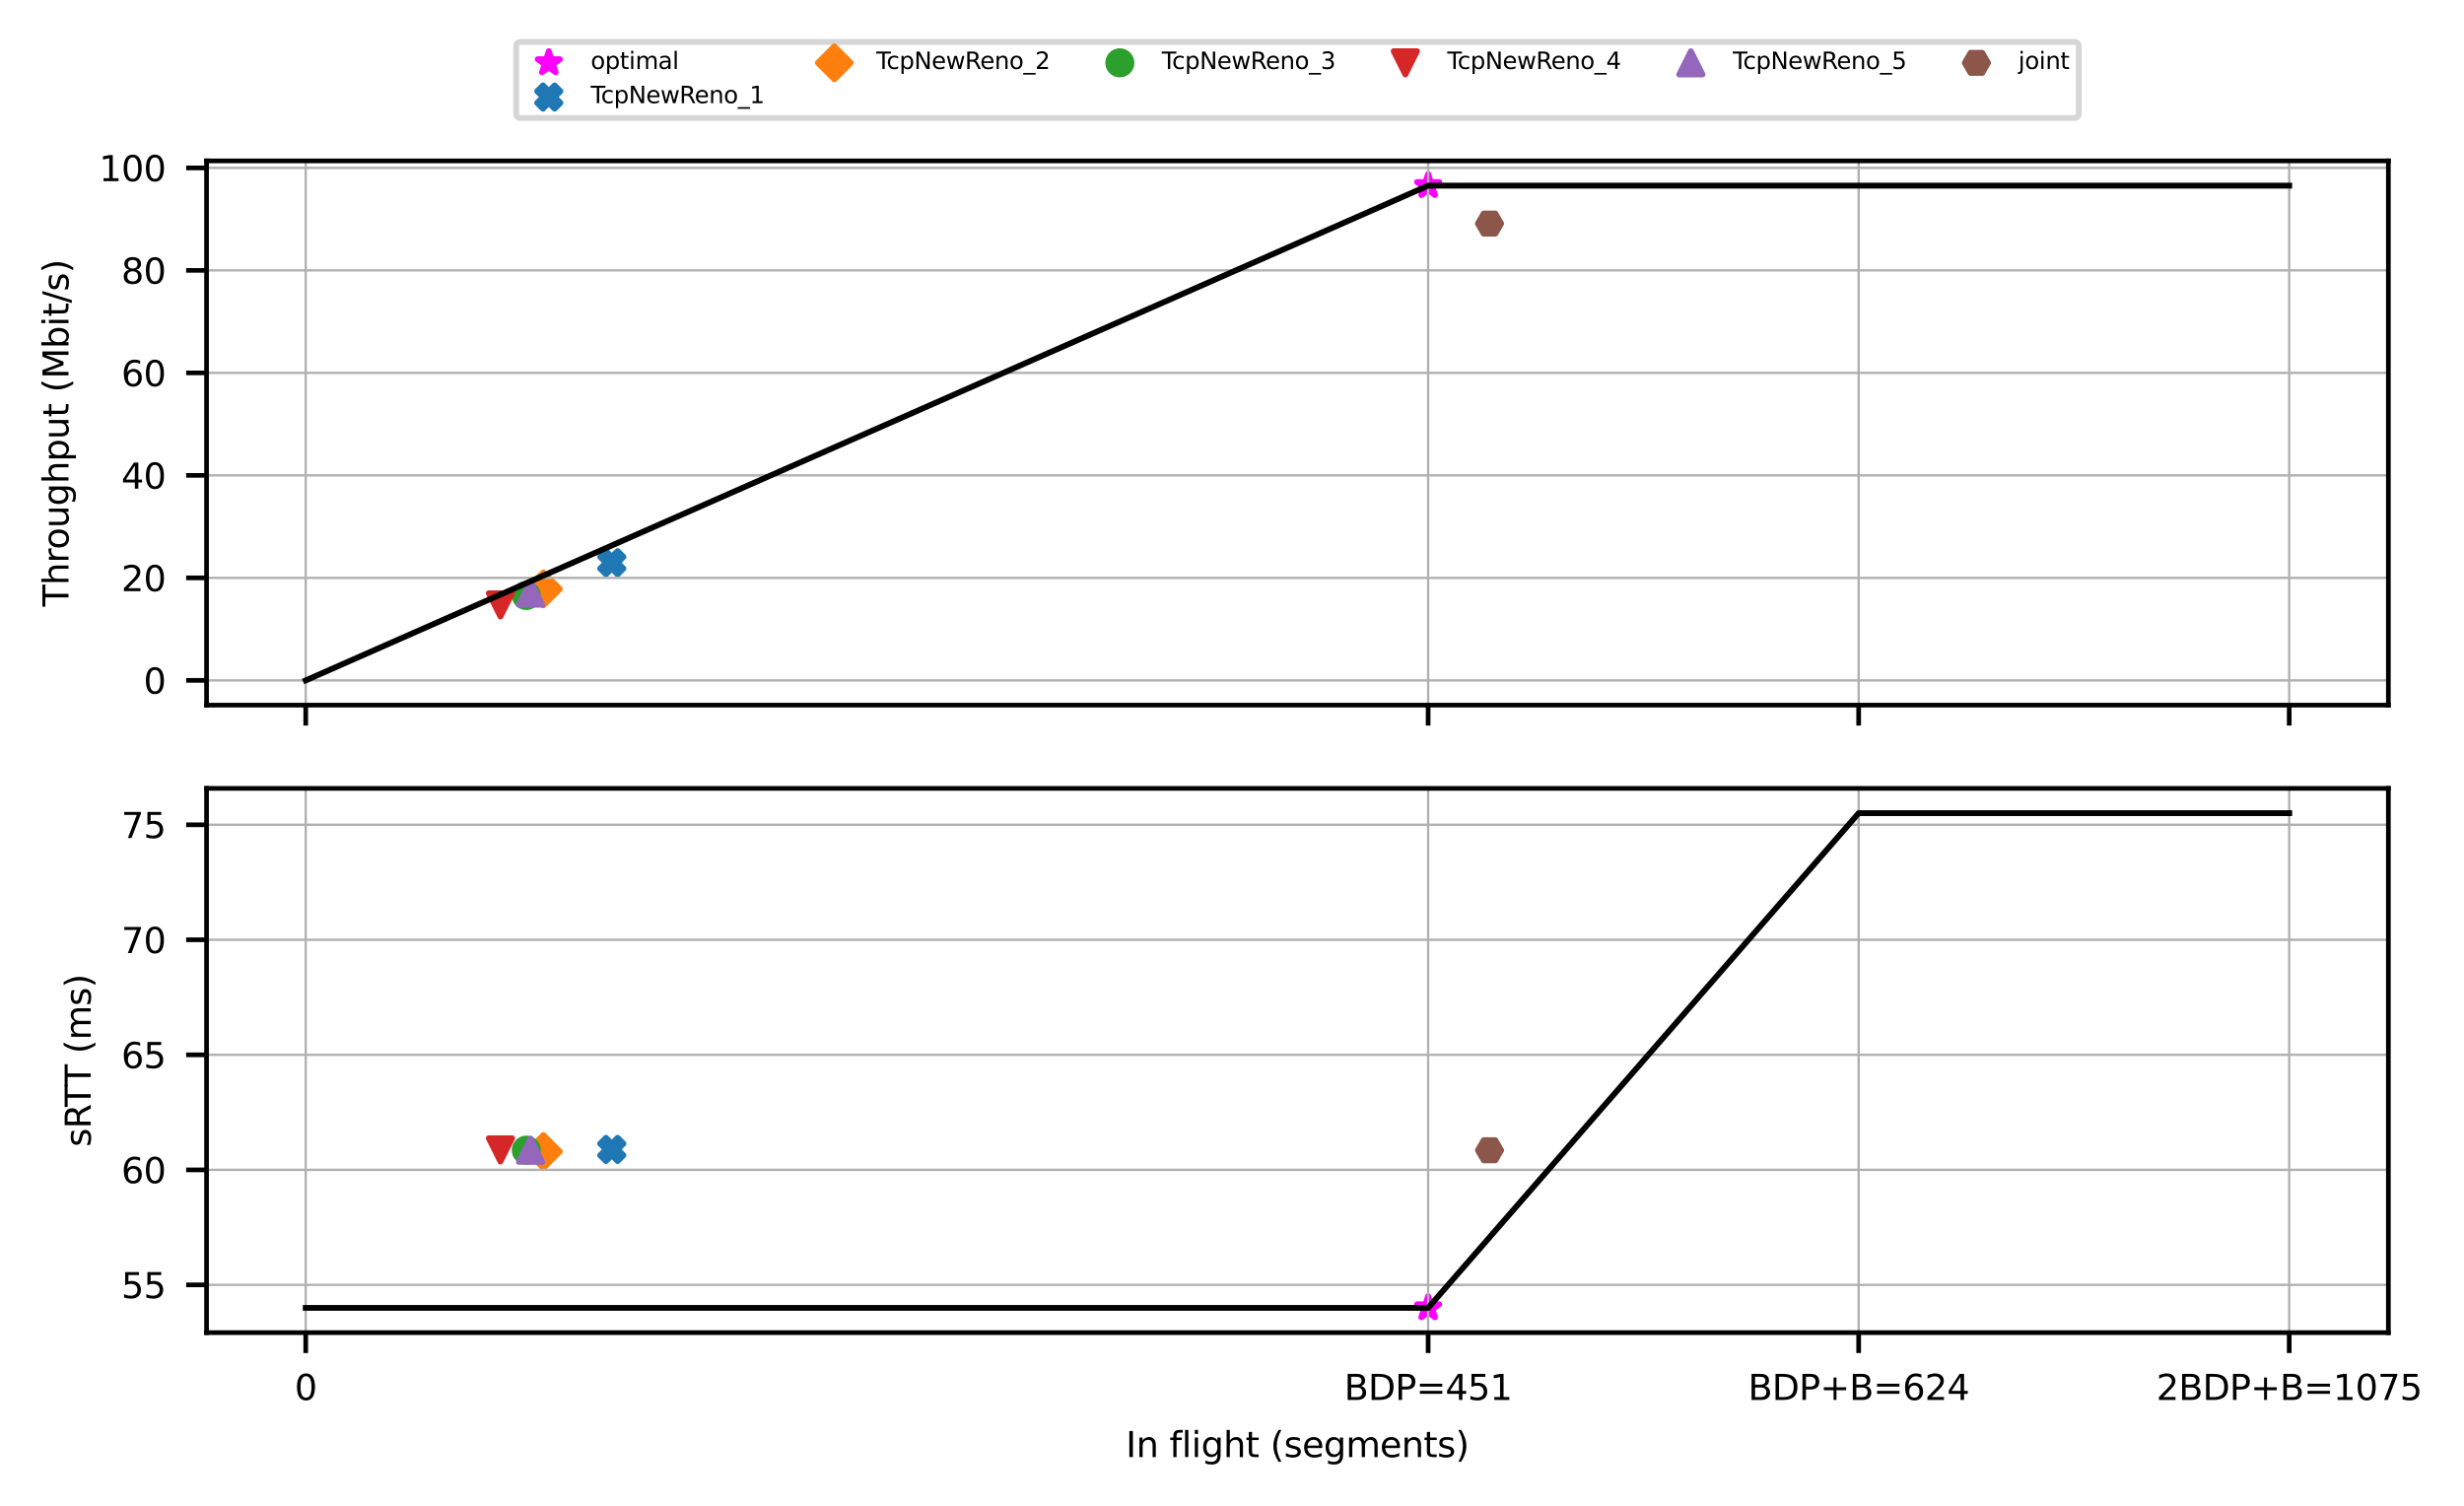 <?xml version="1.0" encoding="utf-8" standalone="no"?>
<!DOCTYPE svg PUBLIC "-//W3C//DTD SVG 1.1//EN"
  "http://www.w3.org/Graphics/SVG/1.1/DTD/svg11.dtd">
<svg xmlns:xlink="http://www.w3.org/1999/xlink" width="422.993pt" height="258.585pt" viewBox="0 0 422.993 258.585" xmlns="http://www.w3.org/2000/svg" version="1.1">
 <defs>
  <style type="text/css">*{stroke-linejoin: round; stroke-linecap: butt}</style>
 </defs>
 <g id="figure_1">
  <g id="patch_1">
   <path d="M 0 258.585 
L 422.993 258.585 
L 422.993 0 
L 0 0 
z
" style="fill: #ffffff"/>
  </g>
  <g id="axes_1">
   <g id="patch_2">
    <path d="M 35.459 121.046 
L 410.011 121.046 
L 410.011 27.622 
L 35.459 27.622 
z
" style="fill: #ffffff"/>
   </g>
   <g id="PathCollection_1">
    <defs>
     <path id="m5a1dabca14" d="M 0 -2 
L -0.449 -0.618 
L -1.902 -0.618 
L -0.727 0.236 
L -1.176 1.618 
L -0 0.764 
L 1.176 1.618 
L 0.727 0.236 
L 1.902 -0.618 
L 0.449 -0.618 
z
" style="stroke: #ff00ff"/>
    </defs>
    <g clip-path="url(#pd763f1611a)">
     <use xlink:href="#m5a1dabca14" x="245.165" y="31.868" style="fill: #ff00ff; stroke: #ff00ff"/>
    </g>
   </g>
   <g id="PathCollection_2">
    <defs>
     <path id="me3ee47709c" d="M -1 2 
L 0 1 
L 1 2 
L 2 1 
L 1 0 
L 2 -1 
L 1 -2 
L 0 -1 
L -1 -2 
L -2 -1 
L -1 0 
L -2 1 
z
" style="stroke: #1f77b4"/>
    </defs>
    <g clip-path="url(#pd763f1611a)">
     <use xlink:href="#me3ee47709c" x="105.027" y="96.598" style="fill: #1f77b4; stroke: #1f77b4"/>
    </g>
   </g>
   <g id="PathCollection_3">
    <defs>
     <path id="m5288e0d975" d="M -0 2.828 
L 2.828 0 
L 0 -2.828 
L -2.828 -0 
z
" style="stroke: #ff7f0e"/>
    </defs>
    <g clip-path="url(#pd763f1611a)">
     <use xlink:href="#m5288e0d975" x="93.278" y="101.103" style="fill: #ff7f0e; stroke: #ff7f0e"/>
    </g>
   </g>
   <g id="PathCollection_4">
    <defs>
     <path id="m43d89eb9b2" d="M 0 2 
C 0.53 2 1.039 1.789 1.414 1.414 
C 1.789 1.039 2 0.53 2 0 
C 2 -0.53 1.789 -1.039 1.414 -1.414 
C 1.039 -1.789 0.53 -2 0 -2 
C -0.53 -2 -1.039 -1.789 -1.414 -1.414 
C -1.789 -1.039 -2 -0.53 -2 0 
C -2 0.53 -1.789 1.039 -1.414 1.414 
C -1.039 1.789 -0.53 2 0 2 
z
" style="stroke: #2ca02c"/>
    </defs>
    <g clip-path="url(#pd763f1611a)">
     <use xlink:href="#m43d89eb9b2" x="90.35" y="102.224" style="fill: #2ca02c; stroke: #2ca02c"/>
    </g>
   </g>
   <g id="PathCollection_5">
    <defs>
     <path id="mf17196f32e" d="M -0 2 
L 2 -2 
L -2 -2 
z
" style="stroke: #d62728"/>
    </defs>
    <g clip-path="url(#pd763f1611a)">
     <use xlink:href="#mf17196f32e" x="85.909" y="103.845" style="fill: #d62728; stroke: #d62728"/>
    </g>
   </g>
   <g id="PathCollection_6">
    <defs>
     <path id="m556b1b0b84" d="M 0 -2 
L -2 2 
L 2 2 
z
" style="stroke: #9467bd"/>
    </defs>
    <g clip-path="url(#pd763f1611a)">
     <use xlink:href="#m556b1b0b84" x="91.078" y="101.81" style="fill: #9467bd; stroke: #9467bd"/>
    </g>
   </g>
   <g id="PathCollection_7">
    <defs>
     <path id="m10e7fb0b6b" d="M -1 -1.732 
L -2 -0 
L -1 1.732 
L 1 1.732 
L 2 0 
L 1 -1.732 
z
" style="stroke: #8c564b"/>
    </defs>
    <g clip-path="url(#pd763f1611a)">
     <use xlink:href="#m10e7fb0b6b" x="255.705" y="38.381" style="fill: #8c564b; stroke: #8c564b"/>
    </g>
   </g>
   <g id="matplotlib.axis_1">
    <g id="xtick_1">
     <g id="line2d_1">
      <path d="M 52.484 121.046 
L 52.484 27.622 
" clip-path="url(#pd763f1611a)" style="fill: none; stroke: #b0b0b0; stroke-width: 0.4; stroke-linecap: square"/>
     </g>
     <g id="line2d_2">
      <defs>
       <path id="ma544a21f66" d="M 0 0 
L 0 3.5 
" style="stroke: #000000; stroke-width: 0.8"/>
      </defs>
      <g>
       <use xlink:href="#ma544a21f66" x="52.484" y="121.046" style="stroke: #000000; stroke-width: 0.8"/>
      </g>
     </g>
    </g>
    <g id="xtick_2">
     <g id="line2d_3">
      <path d="M 245.165 121.046 
L 245.165 27.622 
" clip-path="url(#pd763f1611a)" style="fill: none; stroke: #b0b0b0; stroke-width: 0.4; stroke-linecap: square"/>
     </g>
     <g id="line2d_4">
      <g>
       <use xlink:href="#ma544a21f66" x="245.165" y="121.046" style="stroke: #000000; stroke-width: 0.8"/>
      </g>
     </g>
    </g>
    <g id="xtick_3">
     <g id="line2d_5">
      <path d="M 319.075 121.046 
L 319.075 27.622 
" clip-path="url(#pd763f1611a)" style="fill: none; stroke: #b0b0b0; stroke-width: 0.4; stroke-linecap: square"/>
     </g>
     <g id="line2d_6">
      <g>
       <use xlink:href="#ma544a21f66" x="319.075" y="121.046" style="stroke: #000000; stroke-width: 0.8"/>
      </g>
     </g>
    </g>
    <g id="xtick_4">
     <g id="line2d_7">
      <path d="M 392.986 121.046 
L 392.986 27.622 
" clip-path="url(#pd763f1611a)" style="fill: none; stroke: #b0b0b0; stroke-width: 0.4; stroke-linecap: square"/>
     </g>
     <g id="line2d_8">
      <g>
       <use xlink:href="#ma544a21f66" x="392.986" y="121.046" style="stroke: #000000; stroke-width: 0.8"/>
      </g>
     </g>
    </g>
   </g>
   <g id="matplotlib.axis_2">
    <g id="ytick_1">
     <g id="line2d_9">
      <path d="M 35.459 116.8 
L 410.011 116.8 
" clip-path="url(#pd763f1611a)" style="fill: none; stroke: #b0b0b0; stroke-width: 0.4; stroke-linecap: square"/>
     </g>
     <g id="line2d_10">
      <defs>
       <path id="m0be9bc4514" d="M 0 0 
L -3.5 0 
" style="stroke: #000000; stroke-width: 0.8"/>
      </defs>
      <g>
       <use xlink:href="#m0be9bc4514" x="35.459" y="116.8" style="stroke: #000000; stroke-width: 0.8"/>
      </g>
     </g>
     <g id="text_1">
      <!-- 0 -->
      <g transform="translate(24.642 119.079) scale(0.06 -0.06)">
       <defs>
        <path id="DejaVuSans-30" d="M 2034 4250 
Q 1547 4250 1301 3770 
Q 1056 3291 1056 2328 
Q 1056 1369 1301 889 
Q 1547 409 2034 409 
Q 2525 409 2770 889 
Q 3016 1369 3016 2328 
Q 3016 3291 2770 3770 
Q 2525 4250 2034 4250 
z
M 2034 4750 
Q 2819 4750 3233 4129 
Q 3647 3509 3647 2328 
Q 3647 1150 3233 529 
Q 2819 -91 2034 -91 
Q 1250 -91 836 529 
Q 422 1150 422 2328 
Q 422 3509 836 4129 
Q 1250 4750 2034 4750 
z
" transform="scale(0.016)"/>
       </defs>
       <use xlink:href="#DejaVuSans-30"/>
      </g>
     </g>
    </g>
    <g id="ytick_2">
     <g id="line2d_11">
      <path d="M 35.459 99.204 
L 410.011 99.204 
" clip-path="url(#pd763f1611a)" style="fill: none; stroke: #b0b0b0; stroke-width: 0.4; stroke-linecap: square"/>
     </g>
     <g id="line2d_12">
      <g>
       <use xlink:href="#m0be9bc4514" x="35.459" y="99.204" style="stroke: #000000; stroke-width: 0.8"/>
      </g>
     </g>
     <g id="text_2">
      <!-- 20 -->
      <g transform="translate(20.824 101.484) scale(0.06 -0.06)">
       <defs>
        <path id="DejaVuSans-32" d="M 1228 531 
L 3431 531 
L 3431 0 
L 469 0 
L 469 531 
Q 828 903 1448 1529 
Q 2069 2156 2228 2338 
Q 2531 2678 2651 2914 
Q 2772 3150 2772 3378 
Q 2772 3750 2511 3984 
Q 2250 4219 1831 4219 
Q 1534 4219 1204 4116 
Q 875 4013 500 3803 
L 500 4441 
Q 881 4594 1212 4672 
Q 1544 4750 1819 4750 
Q 2544 4750 2975 4387 
Q 3406 4025 3406 3419 
Q 3406 3131 3298 2873 
Q 3191 2616 2906 2266 
Q 2828 2175 2409 1742 
Q 1991 1309 1228 531 
z
" transform="scale(0.016)"/>
       </defs>
       <use xlink:href="#DejaVuSans-32"/>
       <use xlink:href="#DejaVuSans-30" transform="translate(63.623 0)"/>
      </g>
     </g>
    </g>
    <g id="ytick_3">
     <g id="line2d_13">
      <path d="M 35.459 81.609 
L 410.011 81.609 
" clip-path="url(#pd763f1611a)" style="fill: none; stroke: #b0b0b0; stroke-width: 0.4; stroke-linecap: square"/>
     </g>
     <g id="line2d_14">
      <g>
       <use xlink:href="#m0be9bc4514" x="35.459" y="81.609" style="stroke: #000000; stroke-width: 0.8"/>
      </g>
     </g>
     <g id="text_3">
      <!-- 40 -->
      <g transform="translate(20.824 83.888) scale(0.06 -0.06)">
       <defs>
        <path id="DejaVuSans-34" d="M 2419 4116 
L 825 1625 
L 2419 1625 
L 2419 4116 
z
M 2253 4666 
L 3047 4666 
L 3047 1625 
L 3713 1625 
L 3713 1100 
L 3047 1100 
L 3047 0 
L 2419 0 
L 2419 1100 
L 313 1100 
L 313 1709 
L 2253 4666 
z
" transform="scale(0.016)"/>
       </defs>
       <use xlink:href="#DejaVuSans-34"/>
       <use xlink:href="#DejaVuSans-30" transform="translate(63.623 0)"/>
      </g>
     </g>
    </g>
    <g id="ytick_4">
     <g id="line2d_15">
      <path d="M 35.459 64.013 
L 410.011 64.013 
" clip-path="url(#pd763f1611a)" style="fill: none; stroke: #b0b0b0; stroke-width: 0.4; stroke-linecap: square"/>
     </g>
     <g id="line2d_16">
      <g>
       <use xlink:href="#m0be9bc4514" x="35.459" y="64.013" style="stroke: #000000; stroke-width: 0.8"/>
      </g>
     </g>
     <g id="text_4">
      <!-- 60 -->
      <g transform="translate(20.824 66.293) scale(0.06 -0.06)">
       <defs>
        <path id="DejaVuSans-36" d="M 2113 2584 
Q 1688 2584 1439 2293 
Q 1191 2003 1191 1497 
Q 1191 994 1439 701 
Q 1688 409 2113 409 
Q 2538 409 2786 701 
Q 3034 994 3034 1497 
Q 3034 2003 2786 2293 
Q 2538 2584 2113 2584 
z
M 3366 4563 
L 3366 3988 
Q 3128 4100 2886 4159 
Q 2644 4219 2406 4219 
Q 1781 4219 1451 3797 
Q 1122 3375 1075 2522 
Q 1259 2794 1537 2939 
Q 1816 3084 2150 3084 
Q 2853 3084 3261 2657 
Q 3669 2231 3669 1497 
Q 3669 778 3244 343 
Q 2819 -91 2113 -91 
Q 1303 -91 875 529 
Q 447 1150 447 2328 
Q 447 3434 972 4092 
Q 1497 4750 2381 4750 
Q 2619 4750 2861 4703 
Q 3103 4656 3366 4563 
z
" transform="scale(0.016)"/>
       </defs>
       <use xlink:href="#DejaVuSans-36"/>
       <use xlink:href="#DejaVuSans-30" transform="translate(63.623 0)"/>
      </g>
     </g>
    </g>
    <g id="ytick_5">
     <g id="line2d_17">
      <path d="M 35.459 46.417 
L 410.011 46.417 
" clip-path="url(#pd763f1611a)" style="fill: none; stroke: #b0b0b0; stroke-width: 0.4; stroke-linecap: square"/>
     </g>
     <g id="line2d_18">
      <g>
       <use xlink:href="#m0be9bc4514" x="35.459" y="46.417" style="stroke: #000000; stroke-width: 0.8"/>
      </g>
     </g>
     <g id="text_5">
      <!-- 80 -->
      <g transform="translate(20.824 48.697) scale(0.06 -0.06)">
       <defs>
        <path id="DejaVuSans-38" d="M 2034 2216 
Q 1584 2216 1326 1975 
Q 1069 1734 1069 1313 
Q 1069 891 1326 650 
Q 1584 409 2034 409 
Q 2484 409 2743 651 
Q 3003 894 3003 1313 
Q 3003 1734 2745 1975 
Q 2488 2216 2034 2216 
z
M 1403 2484 
Q 997 2584 770 2862 
Q 544 3141 544 3541 
Q 544 4100 942 4425 
Q 1341 4750 2034 4750 
Q 2731 4750 3128 4425 
Q 3525 4100 3525 3541 
Q 3525 3141 3298 2862 
Q 3072 2584 2669 2484 
Q 3125 2378 3379 2068 
Q 3634 1759 3634 1313 
Q 3634 634 3220 271 
Q 2806 -91 2034 -91 
Q 1263 -91 848 271 
Q 434 634 434 1313 
Q 434 1759 690 2068 
Q 947 2378 1403 2484 
z
M 1172 3481 
Q 1172 3119 1398 2916 
Q 1625 2713 2034 2713 
Q 2441 2713 2670 2916 
Q 2900 3119 2900 3481 
Q 2900 3844 2670 4047 
Q 2441 4250 2034 4250 
Q 1625 4250 1398 4047 
Q 1172 3844 1172 3481 
z
" transform="scale(0.016)"/>
       </defs>
       <use xlink:href="#DejaVuSans-38"/>
       <use xlink:href="#DejaVuSans-30" transform="translate(63.623 0)"/>
      </g>
     </g>
    </g>
    <g id="ytick_6">
     <g id="line2d_19">
      <path d="M 35.459 28.822 
L 410.011 28.822 
" clip-path="url(#pd763f1611a)" style="fill: none; stroke: #b0b0b0; stroke-width: 0.4; stroke-linecap: square"/>
     </g>
     <g id="line2d_20">
      <g>
       <use xlink:href="#m0be9bc4514" x="35.459" y="28.822" style="stroke: #000000; stroke-width: 0.8"/>
      </g>
     </g>
     <g id="text_6">
      <!-- 100 -->
      <g transform="translate(17.007 31.101) scale(0.06 -0.06)">
       <defs>
        <path id="DejaVuSans-31" d="M 794 531 
L 1825 531 
L 1825 4091 
L 703 3866 
L 703 4441 
L 1819 4666 
L 2450 4666 
L 2450 531 
L 3481 531 
L 3481 0 
L 794 0 
L 794 531 
z
" transform="scale(0.016)"/>
       </defs>
       <use xlink:href="#DejaVuSans-31"/>
       <use xlink:href="#DejaVuSans-30" transform="translate(63.623 0)"/>
       <use xlink:href="#DejaVuSans-30" transform="translate(127.246 0)"/>
      </g>
     </g>
    </g>
    <g id="text_7">
     <!-- Throughput (Mbit/s) -->
     <g transform="translate(11.759 104.128) rotate(-90) scale(0.06 -0.06)">
      <defs>
       <path id="DejaVuSans-54" d="M -19 4666 
L 3928 4666 
L 3928 4134 
L 2272 4134 
L 2272 0 
L 1638 0 
L 1638 4134 
L -19 4134 
L -19 4666 
z
" transform="scale(0.016)"/>
       <path id="DejaVuSans-68" d="M 3513 2113 
L 3513 0 
L 2938 0 
L 2938 2094 
Q 2938 2591 2744 2837 
Q 2550 3084 2163 3084 
Q 1697 3084 1428 2787 
Q 1159 2491 1159 1978 
L 1159 0 
L 581 0 
L 581 4863 
L 1159 4863 
L 1159 2956 
Q 1366 3272 1645 3428 
Q 1925 3584 2291 3584 
Q 2894 3584 3203 3211 
Q 3513 2838 3513 2113 
z
" transform="scale(0.016)"/>
       <path id="DejaVuSans-72" d="M 2631 2963 
Q 2534 3019 2420 3045 
Q 2306 3072 2169 3072 
Q 1681 3072 1420 2755 
Q 1159 2438 1159 1844 
L 1159 0 
L 581 0 
L 581 3500 
L 1159 3500 
L 1159 2956 
Q 1341 3275 1631 3429 
Q 1922 3584 2338 3584 
Q 2397 3584 2469 3576 
Q 2541 3569 2628 3553 
L 2631 2963 
z
" transform="scale(0.016)"/>
       <path id="DejaVuSans-6f" d="M 1959 3097 
Q 1497 3097 1228 2736 
Q 959 2375 959 1747 
Q 959 1119 1226 758 
Q 1494 397 1959 397 
Q 2419 397 2687 759 
Q 2956 1122 2956 1747 
Q 2956 2369 2687 2733 
Q 2419 3097 1959 3097 
z
M 1959 3584 
Q 2709 3584 3137 3096 
Q 3566 2609 3566 1747 
Q 3566 888 3137 398 
Q 2709 -91 1959 -91 
Q 1206 -91 779 398 
Q 353 888 353 1747 
Q 353 2609 779 3096 
Q 1206 3584 1959 3584 
z
" transform="scale(0.016)"/>
       <path id="DejaVuSans-75" d="M 544 1381 
L 544 3500 
L 1119 3500 
L 1119 1403 
Q 1119 906 1312 657 
Q 1506 409 1894 409 
Q 2359 409 2629 706 
Q 2900 1003 2900 1516 
L 2900 3500 
L 3475 3500 
L 3475 0 
L 2900 0 
L 2900 538 
Q 2691 219 2414 64 
Q 2138 -91 1772 -91 
Q 1169 -91 856 284 
Q 544 659 544 1381 
z
M 1991 3584 
L 1991 3584 
z
" transform="scale(0.016)"/>
       <path id="DejaVuSans-67" d="M 2906 1791 
Q 2906 2416 2648 2759 
Q 2391 3103 1925 3103 
Q 1463 3103 1205 2759 
Q 947 2416 947 1791 
Q 947 1169 1205 825 
Q 1463 481 1925 481 
Q 2391 481 2648 825 
Q 2906 1169 2906 1791 
z
M 3481 434 
Q 3481 -459 3084 -895 
Q 2688 -1331 1869 -1331 
Q 1566 -1331 1297 -1286 
Q 1028 -1241 775 -1147 
L 775 -588 
Q 1028 -725 1275 -790 
Q 1522 -856 1778 -856 
Q 2344 -856 2625 -561 
Q 2906 -266 2906 331 
L 2906 616 
Q 2728 306 2450 153 
Q 2172 0 1784 0 
Q 1141 0 747 490 
Q 353 981 353 1791 
Q 353 2603 747 3093 
Q 1141 3584 1784 3584 
Q 2172 3584 2450 3431 
Q 2728 3278 2906 2969 
L 2906 3500 
L 3481 3500 
L 3481 434 
z
" transform="scale(0.016)"/>
       <path id="DejaVuSans-70" d="M 1159 525 
L 1159 -1331 
L 581 -1331 
L 581 3500 
L 1159 3500 
L 1159 2969 
Q 1341 3281 1617 3432 
Q 1894 3584 2278 3584 
Q 2916 3584 3314 3078 
Q 3713 2572 3713 1747 
Q 3713 922 3314 415 
Q 2916 -91 2278 -91 
Q 1894 -91 1617 61 
Q 1341 213 1159 525 
z
M 3116 1747 
Q 3116 2381 2855 2742 
Q 2594 3103 2138 3103 
Q 1681 3103 1420 2742 
Q 1159 2381 1159 1747 
Q 1159 1113 1420 752 
Q 1681 391 2138 391 
Q 2594 391 2855 752 
Q 3116 1113 3116 1747 
z
" transform="scale(0.016)"/>
       <path id="DejaVuSans-74" d="M 1172 4494 
L 1172 3500 
L 2356 3500 
L 2356 3053 
L 1172 3053 
L 1172 1153 
Q 1172 725 1289 603 
Q 1406 481 1766 481 
L 2356 481 
L 2356 0 
L 1766 0 
Q 1100 0 847 248 
Q 594 497 594 1153 
L 594 3053 
L 172 3053 
L 172 3500 
L 594 3500 
L 594 4494 
L 1172 4494 
z
" transform="scale(0.016)"/>
       <path id="DejaVuSans-20" transform="scale(0.016)"/>
       <path id="DejaVuSans-28" d="M 1984 4856 
Q 1566 4138 1362 3434 
Q 1159 2731 1159 2009 
Q 1159 1288 1364 580 
Q 1569 -128 1984 -844 
L 1484 -844 
Q 1016 -109 783 600 
Q 550 1309 550 2009 
Q 550 2706 781 3412 
Q 1013 4119 1484 4856 
L 1984 4856 
z
" transform="scale(0.016)"/>
       <path id="DejaVuSans-4d" d="M 628 4666 
L 1569 4666 
L 2759 1491 
L 3956 4666 
L 4897 4666 
L 4897 0 
L 4281 0 
L 4281 4097 
L 3078 897 
L 2444 897 
L 1241 4097 
L 1241 0 
L 628 0 
L 628 4666 
z
" transform="scale(0.016)"/>
       <path id="DejaVuSans-62" d="M 3116 1747 
Q 3116 2381 2855 2742 
Q 2594 3103 2138 3103 
Q 1681 3103 1420 2742 
Q 1159 2381 1159 1747 
Q 1159 1113 1420 752 
Q 1681 391 2138 391 
Q 2594 391 2855 752 
Q 3116 1113 3116 1747 
z
M 1159 2969 
Q 1341 3281 1617 3432 
Q 1894 3584 2278 3584 
Q 2916 3584 3314 3078 
Q 3713 2572 3713 1747 
Q 3713 922 3314 415 
Q 2916 -91 2278 -91 
Q 1894 -91 1617 61 
Q 1341 213 1159 525 
L 1159 0 
L 581 0 
L 581 4863 
L 1159 4863 
L 1159 2969 
z
" transform="scale(0.016)"/>
       <path id="DejaVuSans-69" d="M 603 3500 
L 1178 3500 
L 1178 0 
L 603 0 
L 603 3500 
z
M 603 4863 
L 1178 4863 
L 1178 4134 
L 603 4134 
L 603 4863 
z
" transform="scale(0.016)"/>
       <path id="DejaVuSans-2f" d="M 1625 4666 
L 2156 4666 
L 531 -594 
L 0 -594 
L 1625 4666 
z
" transform="scale(0.016)"/>
       <path id="DejaVuSans-73" d="M 2834 3397 
L 2834 2853 
Q 2591 2978 2328 3040 
Q 2066 3103 1784 3103 
Q 1356 3103 1142 2972 
Q 928 2841 928 2578 
Q 928 2378 1081 2264 
Q 1234 2150 1697 2047 
L 1894 2003 
Q 2506 1872 2764 1633 
Q 3022 1394 3022 966 
Q 3022 478 2636 193 
Q 2250 -91 1575 -91 
Q 1294 -91 989 -36 
Q 684 19 347 128 
L 347 722 
Q 666 556 975 473 
Q 1284 391 1588 391 
Q 1994 391 2212 530 
Q 2431 669 2431 922 
Q 2431 1156 2273 1281 
Q 2116 1406 1581 1522 
L 1381 1569 
Q 847 1681 609 1914 
Q 372 2147 372 2553 
Q 372 3047 722 3315 
Q 1072 3584 1716 3584 
Q 2034 3584 2315 3537 
Q 2597 3491 2834 3397 
z
" transform="scale(0.016)"/>
       <path id="DejaVuSans-29" d="M 513 4856 
L 1013 4856 
Q 1481 4119 1714 3412 
Q 1947 2706 1947 2009 
Q 1947 1309 1714 600 
Q 1481 -109 1013 -844 
L 513 -844 
Q 928 -128 1133 580 
Q 1338 1288 1338 2009 
Q 1338 2731 1133 3434 
Q 928 4138 513 4856 
z
" transform="scale(0.016)"/>
      </defs>
      <use xlink:href="#DejaVuSans-54"/>
      <use xlink:href="#DejaVuSans-68" transform="translate(61.084 0)"/>
      <use xlink:href="#DejaVuSans-72" transform="translate(124.463 0)"/>
      <use xlink:href="#DejaVuSans-6f" transform="translate(163.326 0)"/>
      <use xlink:href="#DejaVuSans-75" transform="translate(224.508 0)"/>
      <use xlink:href="#DejaVuSans-67" transform="translate(287.887 0)"/>
      <use xlink:href="#DejaVuSans-68" transform="translate(351.363 0)"/>
      <use xlink:href="#DejaVuSans-70" transform="translate(414.742 0)"/>
      <use xlink:href="#DejaVuSans-75" transform="translate(478.219 0)"/>
      <use xlink:href="#DejaVuSans-74" transform="translate(541.598 0)"/>
      <use xlink:href="#DejaVuSans-20" transform="translate(580.807 0)"/>
      <use xlink:href="#DejaVuSans-28" transform="translate(612.594 0)"/>
      <use xlink:href="#DejaVuSans-4d" transform="translate(651.607 0)"/>
      <use xlink:href="#DejaVuSans-62" transform="translate(737.887 0)"/>
      <use xlink:href="#DejaVuSans-69" transform="translate(801.363 0)"/>
      <use xlink:href="#DejaVuSans-74" transform="translate(829.146 0)"/>
      <use xlink:href="#DejaVuSans-2f" transform="translate(868.355 0)"/>
      <use xlink:href="#DejaVuSans-73" transform="translate(902.047 0)"/>
      <use xlink:href="#DejaVuSans-29" transform="translate(954.146 0)"/>
     </g>
    </g>
   </g>
   <g id="line2d_21">
    <path d="M 52.484 116.8 
L 245.165 31.868 
L 319.075 31.868 
L 392.986 31.868 
" clip-path="url(#pd763f1611a)" style="fill: none; stroke: #000000; stroke-linecap: square"/>
   </g>
   <g id="patch_3">
    <path d="M 35.459 121.046 
L 35.459 27.622 
" style="fill: none; stroke: #000000; stroke-width: 0.8; stroke-linejoin: miter; stroke-linecap: square"/>
   </g>
   <g id="patch_4">
    <path d="M 410.011 121.046 
L 410.011 27.622 
" style="fill: none; stroke: #000000; stroke-width: 0.8; stroke-linejoin: miter; stroke-linecap: square"/>
   </g>
   <g id="patch_5">
    <path d="M 35.459 121.046 
L 410.011 121.046 
" style="fill: none; stroke: #000000; stroke-width: 0.8; stroke-linejoin: miter; stroke-linecap: square"/>
   </g>
   <g id="patch_6">
    <path d="M 35.459 27.622 
L 410.011 27.622 
" style="fill: none; stroke: #000000; stroke-width: 0.8; stroke-linejoin: miter; stroke-linecap: square"/>
   </g>
   <g id="legend_1">
    <g id="patch_7">
     <path d="M 89.411 20.254 
L 356.059 20.254 
Q 356.859 20.254 356.859 19.454 
L 356.859 8 
Q 356.859 7.2 356.059 7.2 
L 89.411 7.2 
Q 88.611 7.2 88.611 8 
L 88.611 19.454 
Q 88.611 20.254 89.411 20.254 
z
" style="fill: #ffffff; opacity: 0.8; stroke: #cccccc; stroke-linejoin: miter"/>
    </g>
    <g id="PathCollection_8">
     <g>
      <use xlink:href="#m5a1dabca14" x="94.211" y="10.789" style="fill: #ff00ff; stroke: #ff00ff"/>
     </g>
    </g>
    <g id="text_8">
     <!-- optimal -->
     <g transform="translate(101.411 11.839) scale(0.04 -0.04)">
      <defs>
       <path id="DejaVuSans-6d" d="M 3328 2828 
Q 3544 3216 3844 3400 
Q 4144 3584 4550 3584 
Q 5097 3584 5394 3201 
Q 5691 2819 5691 2113 
L 5691 0 
L 5113 0 
L 5113 2094 
Q 5113 2597 4934 2840 
Q 4756 3084 4391 3084 
Q 3944 3084 3684 2787 
Q 3425 2491 3425 1978 
L 3425 0 
L 2847 0 
L 2847 2094 
Q 2847 2600 2669 2842 
Q 2491 3084 2119 3084 
Q 1678 3084 1418 2786 
Q 1159 2488 1159 1978 
L 1159 0 
L 581 0 
L 581 3500 
L 1159 3500 
L 1159 2956 
Q 1356 3278 1631 3431 
Q 1906 3584 2284 3584 
Q 2666 3584 2933 3390 
Q 3200 3197 3328 2828 
z
" transform="scale(0.016)"/>
       <path id="DejaVuSans-61" d="M 2194 1759 
Q 1497 1759 1228 1600 
Q 959 1441 959 1056 
Q 959 750 1161 570 
Q 1363 391 1709 391 
Q 2188 391 2477 730 
Q 2766 1069 2766 1631 
L 2766 1759 
L 2194 1759 
z
M 3341 1997 
L 3341 0 
L 2766 0 
L 2766 531 
Q 2569 213 2275 61 
Q 1981 -91 1556 -91 
Q 1019 -91 701 211 
Q 384 513 384 1019 
Q 384 1609 779 1909 
Q 1175 2209 1959 2209 
L 2766 2209 
L 2766 2266 
Q 2766 2663 2505 2880 
Q 2244 3097 1772 3097 
Q 1472 3097 1187 3025 
Q 903 2953 641 2809 
L 641 3341 
Q 956 3463 1253 3523 
Q 1550 3584 1831 3584 
Q 2591 3584 2966 3190 
Q 3341 2797 3341 1997 
z
" transform="scale(0.016)"/>
       <path id="DejaVuSans-6c" d="M 603 4863 
L 1178 4863 
L 1178 0 
L 603 0 
L 603 4863 
z
" transform="scale(0.016)"/>
      </defs>
      <use xlink:href="#DejaVuSans-6f"/>
      <use xlink:href="#DejaVuSans-70" transform="translate(61.182 0)"/>
      <use xlink:href="#DejaVuSans-74" transform="translate(124.658 0)"/>
      <use xlink:href="#DejaVuSans-69" transform="translate(163.867 0)"/>
      <use xlink:href="#DejaVuSans-6d" transform="translate(191.65 0)"/>
      <use xlink:href="#DejaVuSans-61" transform="translate(289.062 0)"/>
      <use xlink:href="#DejaVuSans-6c" transform="translate(350.342 0)"/>
     </g>
    </g>
    <g id="PathCollection_9">
     <g>
      <use xlink:href="#me3ee47709c" x="94.211" y="16.661" style="fill: #1f77b4; stroke: #1f77b4"/>
     </g>
    </g>
    <g id="text_9">
     <!-- TcpNewReno_1 -->
     <g transform="translate(101.411 17.711) scale(0.04 -0.04)">
      <defs>
       <path id="DejaVuSans-63" d="M 3122 3366 
L 3122 2828 
Q 2878 2963 2633 3030 
Q 2388 3097 2138 3097 
Q 1578 3097 1268 2742 
Q 959 2388 959 1747 
Q 959 1106 1268 751 
Q 1578 397 2138 397 
Q 2388 397 2633 464 
Q 2878 531 3122 666 
L 3122 134 
Q 2881 22 2623 -34 
Q 2366 -91 2075 -91 
Q 1284 -91 818 406 
Q 353 903 353 1747 
Q 353 2603 823 3093 
Q 1294 3584 2113 3584 
Q 2378 3584 2631 3529 
Q 2884 3475 3122 3366 
z
" transform="scale(0.016)"/>
       <path id="DejaVuSans-4e" d="M 628 4666 
L 1478 4666 
L 3547 763 
L 3547 4666 
L 4159 4666 
L 4159 0 
L 3309 0 
L 1241 3903 
L 1241 0 
L 628 0 
L 628 4666 
z
" transform="scale(0.016)"/>
       <path id="DejaVuSans-65" d="M 3597 1894 
L 3597 1613 
L 953 1613 
Q 991 1019 1311 708 
Q 1631 397 2203 397 
Q 2534 397 2845 478 
Q 3156 559 3463 722 
L 3463 178 
Q 3153 47 2828 -22 
Q 2503 -91 2169 -91 
Q 1331 -91 842 396 
Q 353 884 353 1716 
Q 353 2575 817 3079 
Q 1281 3584 2069 3584 
Q 2775 3584 3186 3129 
Q 3597 2675 3597 1894 
z
M 3022 2063 
Q 3016 2534 2758 2815 
Q 2500 3097 2075 3097 
Q 1594 3097 1305 2825 
Q 1016 2553 972 2059 
L 3022 2063 
z
" transform="scale(0.016)"/>
       <path id="DejaVuSans-77" d="M 269 3500 
L 844 3500 
L 1563 769 
L 2278 3500 
L 2956 3500 
L 3675 769 
L 4391 3500 
L 4966 3500 
L 4050 0 
L 3372 0 
L 2619 2869 
L 1863 0 
L 1184 0 
L 269 3500 
z
" transform="scale(0.016)"/>
       <path id="DejaVuSans-52" d="M 2841 2188 
Q 3044 2119 3236 1894 
Q 3428 1669 3622 1275 
L 4263 0 
L 3584 0 
L 2988 1197 
Q 2756 1666 2539 1819 
Q 2322 1972 1947 1972 
L 1259 1972 
L 1259 0 
L 628 0 
L 628 4666 
L 2053 4666 
Q 2853 4666 3247 4331 
Q 3641 3997 3641 3322 
Q 3641 2881 3436 2590 
Q 3231 2300 2841 2188 
z
M 1259 4147 
L 1259 2491 
L 2053 2491 
Q 2509 2491 2742 2702 
Q 2975 2913 2975 3322 
Q 2975 3731 2742 3939 
Q 2509 4147 2053 4147 
L 1259 4147 
z
" transform="scale(0.016)"/>
       <path id="DejaVuSans-6e" d="M 3513 2113 
L 3513 0 
L 2938 0 
L 2938 2094 
Q 2938 2591 2744 2837 
Q 2550 3084 2163 3084 
Q 1697 3084 1428 2787 
Q 1159 2491 1159 1978 
L 1159 0 
L 581 0 
L 581 3500 
L 1159 3500 
L 1159 2956 
Q 1366 3272 1645 3428 
Q 1925 3584 2291 3584 
Q 2894 3584 3203 3211 
Q 3513 2838 3513 2113 
z
" transform="scale(0.016)"/>
       <path id="DejaVuSans-5f" d="M 3263 -1063 
L 3263 -1509 
L -63 -1509 
L -63 -1063 
L 3263 -1063 
z
" transform="scale(0.016)"/>
      </defs>
      <use xlink:href="#DejaVuSans-54"/>
      <use xlink:href="#DejaVuSans-63" transform="translate(44.084 0)"/>
      <use xlink:href="#DejaVuSans-70" transform="translate(99.064 0)"/>
      <use xlink:href="#DejaVuSans-4e" transform="translate(162.541 0)"/>
      <use xlink:href="#DejaVuSans-65" transform="translate(237.346 0)"/>
      <use xlink:href="#DejaVuSans-77" transform="translate(298.869 0)"/>
      <use xlink:href="#DejaVuSans-52" transform="translate(380.656 0)"/>
      <use xlink:href="#DejaVuSans-65" transform="translate(445.639 0)"/>
      <use xlink:href="#DejaVuSans-6e" transform="translate(507.162 0)"/>
      <use xlink:href="#DejaVuSans-6f" transform="translate(570.541 0)"/>
      <use xlink:href="#DejaVuSans-5f" transform="translate(631.723 0)"/>
      <use xlink:href="#DejaVuSans-31" transform="translate(681.723 0)"/>
     </g>
    </g>
    <g id="PathCollection_10">
     <g>
      <use xlink:href="#m5288e0d975" x="143.226" y="10.789" style="fill: #ff7f0e; stroke: #ff7f0e"/>
     </g>
    </g>
    <g id="text_10">
     <!-- TcpNewReno_2 -->
     <g transform="translate(150.426 11.839) scale(0.04 -0.04)">
      <use xlink:href="#DejaVuSans-54"/>
      <use xlink:href="#DejaVuSans-63" transform="translate(44.084 0)"/>
      <use xlink:href="#DejaVuSans-70" transform="translate(99.064 0)"/>
      <use xlink:href="#DejaVuSans-4e" transform="translate(162.541 0)"/>
      <use xlink:href="#DejaVuSans-65" transform="translate(237.346 0)"/>
      <use xlink:href="#DejaVuSans-77" transform="translate(298.869 0)"/>
      <use xlink:href="#DejaVuSans-52" transform="translate(380.656 0)"/>
      <use xlink:href="#DejaVuSans-65" transform="translate(445.639 0)"/>
      <use xlink:href="#DejaVuSans-6e" transform="translate(507.162 0)"/>
      <use xlink:href="#DejaVuSans-6f" transform="translate(570.541 0)"/>
      <use xlink:href="#DejaVuSans-5f" transform="translate(631.723 0)"/>
      <use xlink:href="#DejaVuSans-32" transform="translate(681.723 0)"/>
     </g>
    </g>
    <g id="PathCollection_11">
     <g>
      <use xlink:href="#m43d89eb9b2" x="192.241" y="10.789" style="fill: #2ca02c; stroke: #2ca02c"/>
     </g>
    </g>
    <g id="text_11">
     <!-- TcpNewReno_3 -->
     <g transform="translate(199.441 11.839) scale(0.04 -0.04)">
      <defs>
       <path id="DejaVuSans-33" d="M 2597 2516 
Q 3050 2419 3304 2112 
Q 3559 1806 3559 1356 
Q 3559 666 3084 287 
Q 2609 -91 1734 -91 
Q 1441 -91 1130 -33 
Q 819 25 488 141 
L 488 750 
Q 750 597 1062 519 
Q 1375 441 1716 441 
Q 2309 441 2620 675 
Q 2931 909 2931 1356 
Q 2931 1769 2642 2001 
Q 2353 2234 1838 2234 
L 1294 2234 
L 1294 2753 
L 1863 2753 
Q 2328 2753 2575 2939 
Q 2822 3125 2822 3475 
Q 2822 3834 2567 4026 
Q 2313 4219 1838 4219 
Q 1578 4219 1281 4162 
Q 984 4106 628 3988 
L 628 4550 
Q 988 4650 1302 4700 
Q 1616 4750 1894 4750 
Q 2613 4750 3031 4423 
Q 3450 4097 3450 3541 
Q 3450 3153 3228 2886 
Q 3006 2619 2597 2516 
z
" transform="scale(0.016)"/>
      </defs>
      <use xlink:href="#DejaVuSans-54"/>
      <use xlink:href="#DejaVuSans-63" transform="translate(44.084 0)"/>
      <use xlink:href="#DejaVuSans-70" transform="translate(99.064 0)"/>
      <use xlink:href="#DejaVuSans-4e" transform="translate(162.541 0)"/>
      <use xlink:href="#DejaVuSans-65" transform="translate(237.346 0)"/>
      <use xlink:href="#DejaVuSans-77" transform="translate(298.869 0)"/>
      <use xlink:href="#DejaVuSans-52" transform="translate(380.656 0)"/>
      <use xlink:href="#DejaVuSans-65" transform="translate(445.639 0)"/>
      <use xlink:href="#DejaVuSans-6e" transform="translate(507.162 0)"/>
      <use xlink:href="#DejaVuSans-6f" transform="translate(570.541 0)"/>
      <use xlink:href="#DejaVuSans-5f" transform="translate(631.723 0)"/>
      <use xlink:href="#DejaVuSans-33" transform="translate(681.723 0)"/>
     </g>
    </g>
    <g id="PathCollection_12">
     <g>
      <use xlink:href="#mf17196f32e" x="241.256" y="10.789" style="fill: #d62728; stroke: #d62728"/>
     </g>
    </g>
    <g id="text_12">
     <!-- TcpNewReno_4 -->
     <g transform="translate(248.456 11.839) scale(0.04 -0.04)">
      <use xlink:href="#DejaVuSans-54"/>
      <use xlink:href="#DejaVuSans-63" transform="translate(44.084 0)"/>
      <use xlink:href="#DejaVuSans-70" transform="translate(99.064 0)"/>
      <use xlink:href="#DejaVuSans-4e" transform="translate(162.541 0)"/>
      <use xlink:href="#DejaVuSans-65" transform="translate(237.346 0)"/>
      <use xlink:href="#DejaVuSans-77" transform="translate(298.869 0)"/>
      <use xlink:href="#DejaVuSans-52" transform="translate(380.656 0)"/>
      <use xlink:href="#DejaVuSans-65" transform="translate(445.639 0)"/>
      <use xlink:href="#DejaVuSans-6e" transform="translate(507.162 0)"/>
      <use xlink:href="#DejaVuSans-6f" transform="translate(570.541 0)"/>
      <use xlink:href="#DejaVuSans-5f" transform="translate(631.723 0)"/>
      <use xlink:href="#DejaVuSans-34" transform="translate(681.723 0)"/>
     </g>
    </g>
    <g id="PathCollection_13">
     <g>
      <use xlink:href="#m556b1b0b84" x="290.271" y="10.789" style="fill: #9467bd; stroke: #9467bd"/>
     </g>
    </g>
    <g id="text_13">
     <!-- TcpNewReno_5 -->
     <g transform="translate(297.471 11.839) scale(0.04 -0.04)">
      <defs>
       <path id="DejaVuSans-35" d="M 691 4666 
L 3169 4666 
L 3169 4134 
L 1269 4134 
L 1269 2991 
Q 1406 3038 1543 3061 
Q 1681 3084 1819 3084 
Q 2600 3084 3056 2656 
Q 3513 2228 3513 1497 
Q 3513 744 3044 326 
Q 2575 -91 1722 -91 
Q 1428 -91 1123 -41 
Q 819 9 494 109 
L 494 744 
Q 775 591 1075 516 
Q 1375 441 1709 441 
Q 2250 441 2565 725 
Q 2881 1009 2881 1497 
Q 2881 1984 2565 2268 
Q 2250 2553 1709 2553 
Q 1456 2553 1204 2497 
Q 953 2441 691 2322 
L 691 4666 
z
" transform="scale(0.016)"/>
      </defs>
      <use xlink:href="#DejaVuSans-54"/>
      <use xlink:href="#DejaVuSans-63" transform="translate(44.084 0)"/>
      <use xlink:href="#DejaVuSans-70" transform="translate(99.064 0)"/>
      <use xlink:href="#DejaVuSans-4e" transform="translate(162.541 0)"/>
      <use xlink:href="#DejaVuSans-65" transform="translate(237.346 0)"/>
      <use xlink:href="#DejaVuSans-77" transform="translate(298.869 0)"/>
      <use xlink:href="#DejaVuSans-52" transform="translate(380.656 0)"/>
      <use xlink:href="#DejaVuSans-65" transform="translate(445.639 0)"/>
      <use xlink:href="#DejaVuSans-6e" transform="translate(507.162 0)"/>
      <use xlink:href="#DejaVuSans-6f" transform="translate(570.541 0)"/>
      <use xlink:href="#DejaVuSans-5f" transform="translate(631.723 0)"/>
      <use xlink:href="#DejaVuSans-35" transform="translate(681.723 0)"/>
     </g>
    </g>
    <g id="PathCollection_14">
     <g>
      <use xlink:href="#m10e7fb0b6b" x="339.286" y="10.789" style="fill: #8c564b; stroke: #8c564b"/>
     </g>
    </g>
    <g id="text_14">
     <!-- joint -->
     <g transform="translate(346.486 11.839) scale(0.04 -0.04)">
      <defs>
       <path id="DejaVuSans-6a" d="M 603 3500 
L 1178 3500 
L 1178 -63 
Q 1178 -731 923 -1031 
Q 669 -1331 103 -1331 
L -116 -1331 
L -116 -844 
L 38 -844 
Q 366 -844 484 -692 
Q 603 -541 603 -63 
L 603 3500 
z
M 603 4863 
L 1178 4863 
L 1178 4134 
L 603 4134 
L 603 4863 
z
" transform="scale(0.016)"/>
      </defs>
      <use xlink:href="#DejaVuSans-6a"/>
      <use xlink:href="#DejaVuSans-6f" transform="translate(27.783 0)"/>
      <use xlink:href="#DejaVuSans-69" transform="translate(88.965 0)"/>
      <use xlink:href="#DejaVuSans-6e" transform="translate(116.748 0)"/>
      <use xlink:href="#DejaVuSans-74" transform="translate(180.127 0)"/>
     </g>
    </g>
   </g>
  </g>
  <g id="axes_2">
   <g id="patch_8">
    <path d="M 35.459 228.771 
L 410.011 228.771 
L 410.011 135.346 
L 35.459 135.346 
z
" style="fill: #ffffff"/>
   </g>
   <g id="PathCollection_15">
    <g clip-path="url(#pcdf0f49310)">
     <use xlink:href="#m5a1dabca14" x="245.165" y="224.524" style="fill: #ff00ff; stroke: #ff00ff"/>
    </g>
   </g>
   <g id="PathCollection_16">
    <g clip-path="url(#pcdf0f49310)">
     <use xlink:href="#me3ee47709c" x="105.027" y="197.324" style="fill: #1f77b4; stroke: #1f77b4"/>
    </g>
   </g>
   <g id="PathCollection_17">
    <g clip-path="url(#pcdf0f49310)">
     <use xlink:href="#m5288e0d975" x="93.278" y="197.681" style="fill: #ff7f0e; stroke: #ff7f0e"/>
    </g>
   </g>
   <g id="PathCollection_18">
    <g clip-path="url(#pcdf0f49310)">
     <use xlink:href="#m43d89eb9b2" x="90.35" y="197.448" style="fill: #2ca02c; stroke: #2ca02c"/>
    </g>
   </g>
   <g id="PathCollection_19">
    <g clip-path="url(#pcdf0f49310)">
     <use xlink:href="#mf17196f32e" x="85.909" y="197.399" style="fill: #d62728; stroke: #d62728"/>
    </g>
   </g>
   <g id="PathCollection_20">
    <g clip-path="url(#pcdf0f49310)">
     <use xlink:href="#m556b1b0b84" x="91.078" y="197.46" style="fill: #9467bd; stroke: #9467bd"/>
    </g>
   </g>
   <g id="PathCollection_21">
    <g clip-path="url(#pcdf0f49310)">
     <use xlink:href="#m10e7fb0b6b" x="255.705" y="197.462" style="fill: #8c564b; stroke: #8c564b"/>
    </g>
   </g>
   <g id="matplotlib.axis_3">
    <g id="xtick_5">
     <g id="line2d_22">
      <path d="M 52.484 228.771 
L 52.484 135.346 
" clip-path="url(#pcdf0f49310)" style="fill: none; stroke: #b0b0b0; stroke-width: 0.4; stroke-linecap: square"/>
     </g>
     <g id="line2d_23">
      <g>
       <use xlink:href="#ma544a21f66" x="52.484" y="228.771" style="stroke: #000000; stroke-width: 0.8"/>
      </g>
     </g>
     <g id="text_15">
      <!-- 0 -->
      <g transform="translate(50.576 240.33) scale(0.06 -0.06)">
       <use xlink:href="#DejaVuSans-30"/>
      </g>
     </g>
    </g>
    <g id="xtick_6">
     <g id="line2d_24">
      <path d="M 245.165 228.771 
L 245.165 135.346 
" clip-path="url(#pcdf0f49310)" style="fill: none; stroke: #b0b0b0; stroke-width: 0.4; stroke-linecap: square"/>
     </g>
     <g id="line2d_25">
      <g>
       <use xlink:href="#ma544a21f66" x="245.165" y="228.771" style="stroke: #000000; stroke-width: 0.8"/>
      </g>
     </g>
     <g id="text_16">
      <!-- BDP=451 -->
      <g transform="translate(230.747 240.33) scale(0.06 -0.06)">
       <defs>
        <path id="DejaVuSans-42" d="M 1259 2228 
L 1259 519 
L 2272 519 
Q 2781 519 3026 730 
Q 3272 941 3272 1375 
Q 3272 1813 3026 2020 
Q 2781 2228 2272 2228 
L 1259 2228 
z
M 1259 4147 
L 1259 2741 
L 2194 2741 
Q 2656 2741 2882 2914 
Q 3109 3088 3109 3444 
Q 3109 3797 2882 3972 
Q 2656 4147 2194 4147 
L 1259 4147 
z
M 628 4666 
L 2241 4666 
Q 2963 4666 3353 4366 
Q 3744 4066 3744 3513 
Q 3744 3084 3544 2831 
Q 3344 2578 2956 2516 
Q 3422 2416 3680 2098 
Q 3938 1781 3938 1306 
Q 3938 681 3513 340 
Q 3088 0 2303 0 
L 628 0 
L 628 4666 
z
" transform="scale(0.016)"/>
        <path id="DejaVuSans-44" d="M 1259 4147 
L 1259 519 
L 2022 519 
Q 2988 519 3436 956 
Q 3884 1394 3884 2338 
Q 3884 3275 3436 3711 
Q 2988 4147 2022 4147 
L 1259 4147 
z
M 628 4666 
L 1925 4666 
Q 3281 4666 3915 4102 
Q 4550 3538 4550 2338 
Q 4550 1131 3912 565 
Q 3275 0 1925 0 
L 628 0 
L 628 4666 
z
" transform="scale(0.016)"/>
        <path id="DejaVuSans-50" d="M 1259 4147 
L 1259 2394 
L 2053 2394 
Q 2494 2394 2734 2622 
Q 2975 2850 2975 3272 
Q 2975 3691 2734 3919 
Q 2494 4147 2053 4147 
L 1259 4147 
z
M 628 4666 
L 2053 4666 
Q 2838 4666 3239 4311 
Q 3641 3956 3641 3272 
Q 3641 2581 3239 2228 
Q 2838 1875 2053 1875 
L 1259 1875 
L 1259 0 
L 628 0 
L 628 4666 
z
" transform="scale(0.016)"/>
        <path id="DejaVuSans-3d" d="M 678 2906 
L 4684 2906 
L 4684 2381 
L 678 2381 
L 678 2906 
z
M 678 1631 
L 4684 1631 
L 4684 1100 
L 678 1100 
L 678 1631 
z
" transform="scale(0.016)"/>
       </defs>
       <use xlink:href="#DejaVuSans-42"/>
       <use xlink:href="#DejaVuSans-44" transform="translate(68.604 0)"/>
       <use xlink:href="#DejaVuSans-50" transform="translate(145.605 0)"/>
       <use xlink:href="#DejaVuSans-3d" transform="translate(205.908 0)"/>
       <use xlink:href="#DejaVuSans-34" transform="translate(289.697 0)"/>
       <use xlink:href="#DejaVuSans-35" transform="translate(353.32 0)"/>
       <use xlink:href="#DejaVuSans-31" transform="translate(416.943 0)"/>
      </g>
     </g>
    </g>
    <g id="xtick_7">
     <g id="line2d_26">
      <path d="M 319.075 228.771 
L 319.075 135.346 
" clip-path="url(#pcdf0f49310)" style="fill: none; stroke: #b0b0b0; stroke-width: 0.4; stroke-linecap: square"/>
     </g>
     <g id="line2d_27">
      <g>
       <use xlink:href="#ma544a21f66" x="319.075" y="228.771" style="stroke: #000000; stroke-width: 0.8"/>
      </g>
     </g>
     <g id="text_17">
      <!-- BDP+B=624 -->
      <g transform="translate(300.086 240.33) scale(0.06 -0.06)">
       <defs>
        <path id="DejaVuSans-2b" d="M 2944 4013 
L 2944 2272 
L 4684 2272 
L 4684 1741 
L 2944 1741 
L 2944 0 
L 2419 0 
L 2419 1741 
L 678 1741 
L 678 2272 
L 2419 2272 
L 2419 4013 
L 2944 4013 
z
" transform="scale(0.016)"/>
       </defs>
       <use xlink:href="#DejaVuSans-42"/>
       <use xlink:href="#DejaVuSans-44" transform="translate(68.604 0)"/>
       <use xlink:href="#DejaVuSans-50" transform="translate(145.605 0)"/>
       <use xlink:href="#DejaVuSans-2b" transform="translate(205.908 0)"/>
       <use xlink:href="#DejaVuSans-42" transform="translate(289.697 0)"/>
       <use xlink:href="#DejaVuSans-3d" transform="translate(358.301 0)"/>
       <use xlink:href="#DejaVuSans-36" transform="translate(442.09 0)"/>
       <use xlink:href="#DejaVuSans-32" transform="translate(505.713 0)"/>
       <use xlink:href="#DejaVuSans-34" transform="translate(569.336 0)"/>
      </g>
     </g>
    </g>
    <g id="xtick_8">
     <g id="line2d_28">
      <path d="M 392.986 228.771 
L 392.986 135.346 
" clip-path="url(#pcdf0f49310)" style="fill: none; stroke: #b0b0b0; stroke-width: 0.4; stroke-linecap: square"/>
     </g>
     <g id="line2d_29">
      <g>
       <use xlink:href="#ma544a21f66" x="392.986" y="228.771" style="stroke: #000000; stroke-width: 0.8"/>
      </g>
     </g>
     <g id="text_18">
      <!-- 2BDP+B=1075 -->
      <g transform="translate(370.179 240.33) scale(0.06 -0.06)">
       <defs>
        <path id="DejaVuSans-37" d="M 525 4666 
L 3525 4666 
L 3525 4397 
L 1831 0 
L 1172 0 
L 2766 4134 
L 525 4134 
L 525 4666 
z
" transform="scale(0.016)"/>
       </defs>
       <use xlink:href="#DejaVuSans-32"/>
       <use xlink:href="#DejaVuSans-42" transform="translate(63.623 0)"/>
       <use xlink:href="#DejaVuSans-44" transform="translate(132.227 0)"/>
       <use xlink:href="#DejaVuSans-50" transform="translate(209.229 0)"/>
       <use xlink:href="#DejaVuSans-2b" transform="translate(269.531 0)"/>
       <use xlink:href="#DejaVuSans-42" transform="translate(353.32 0)"/>
       <use xlink:href="#DejaVuSans-3d" transform="translate(421.924 0)"/>
       <use xlink:href="#DejaVuSans-31" transform="translate(505.713 0)"/>
       <use xlink:href="#DejaVuSans-30" transform="translate(569.336 0)"/>
       <use xlink:href="#DejaVuSans-37" transform="translate(632.959 0)"/>
       <use xlink:href="#DejaVuSans-35" transform="translate(696.582 0)"/>
      </g>
     </g>
    </g>
    <g id="text_19">
     <!-- In flight (segments) -->
     <g transform="translate(193.275 250.137) scale(0.06 -0.06)">
      <defs>
       <path id="DejaVuSans-49" d="M 628 4666 
L 1259 4666 
L 1259 0 
L 628 0 
L 628 4666 
z
" transform="scale(0.016)"/>
       <path id="DejaVuSans-66" d="M 2375 4863 
L 2375 4384 
L 1825 4384 
Q 1516 4384 1395 4259 
Q 1275 4134 1275 3809 
L 1275 3500 
L 2222 3500 
L 2222 3053 
L 1275 3053 
L 1275 0 
L 697 0 
L 697 3053 
L 147 3053 
L 147 3500 
L 697 3500 
L 697 3744 
Q 697 4328 969 4595 
Q 1241 4863 1831 4863 
L 2375 4863 
z
" transform="scale(0.016)"/>
      </defs>
      <use xlink:href="#DejaVuSans-49"/>
      <use xlink:href="#DejaVuSans-6e" transform="translate(29.492 0)"/>
      <use xlink:href="#DejaVuSans-20" transform="translate(92.871 0)"/>
      <use xlink:href="#DejaVuSans-66" transform="translate(124.658 0)"/>
      <use xlink:href="#DejaVuSans-6c" transform="translate(159.863 0)"/>
      <use xlink:href="#DejaVuSans-69" transform="translate(187.646 0)"/>
      <use xlink:href="#DejaVuSans-67" transform="translate(215.43 0)"/>
      <use xlink:href="#DejaVuSans-68" transform="translate(278.906 0)"/>
      <use xlink:href="#DejaVuSans-74" transform="translate(342.285 0)"/>
      <use xlink:href="#DejaVuSans-20" transform="translate(381.494 0)"/>
      <use xlink:href="#DejaVuSans-28" transform="translate(413.281 0)"/>
      <use xlink:href="#DejaVuSans-73" transform="translate(452.295 0)"/>
      <use xlink:href="#DejaVuSans-65" transform="translate(504.395 0)"/>
      <use xlink:href="#DejaVuSans-67" transform="translate(565.918 0)"/>
      <use xlink:href="#DejaVuSans-6d" transform="translate(629.395 0)"/>
      <use xlink:href="#DejaVuSans-65" transform="translate(726.807 0)"/>
      <use xlink:href="#DejaVuSans-6e" transform="translate(788.33 0)"/>
      <use xlink:href="#DejaVuSans-74" transform="translate(851.709 0)"/>
      <use xlink:href="#DejaVuSans-73" transform="translate(890.918 0)"/>
      <use xlink:href="#DejaVuSans-29" transform="translate(943.018 0)"/>
     </g>
    </g>
   </g>
   <g id="matplotlib.axis_4">
    <g id="ytick_7">
     <g id="line2d_30">
      <path d="M 35.459 220.575 
L 410.011 220.575 
" clip-path="url(#pcdf0f49310)" style="fill: none; stroke: #b0b0b0; stroke-width: 0.4; stroke-linecap: square"/>
     </g>
     <g id="line2d_31">
      <g>
       <use xlink:href="#m0be9bc4514" x="35.459" y="220.575" style="stroke: #000000; stroke-width: 0.8"/>
      </g>
     </g>
     <g id="text_20">
      <!-- 55 -->
      <g transform="translate(20.824 222.855) scale(0.06 -0.06)">
       <use xlink:href="#DejaVuSans-35"/>
       <use xlink:href="#DejaVuSans-35" transform="translate(63.623 0)"/>
      </g>
     </g>
    </g>
    <g id="ytick_8">
     <g id="line2d_32">
      <path d="M 35.459 200.828 
L 410.011 200.828 
" clip-path="url(#pcdf0f49310)" style="fill: none; stroke: #b0b0b0; stroke-width: 0.4; stroke-linecap: square"/>
     </g>
     <g id="line2d_33">
      <g>
       <use xlink:href="#m0be9bc4514" x="35.459" y="200.828" style="stroke: #000000; stroke-width: 0.8"/>
      </g>
     </g>
     <g id="text_21">
      <!-- 60 -->
      <g transform="translate(20.824 203.107) scale(0.06 -0.06)">
       <use xlink:href="#DejaVuSans-36"/>
       <use xlink:href="#DejaVuSans-30" transform="translate(63.623 0)"/>
      </g>
     </g>
    </g>
    <g id="ytick_9">
     <g id="line2d_34">
      <path d="M 35.459 181.081 
L 410.011 181.081 
" clip-path="url(#pcdf0f49310)" style="fill: none; stroke: #b0b0b0; stroke-width: 0.4; stroke-linecap: square"/>
     </g>
     <g id="line2d_35">
      <g>
       <use xlink:href="#m0be9bc4514" x="35.459" y="181.081" style="stroke: #000000; stroke-width: 0.8"/>
      </g>
     </g>
     <g id="text_22">
      <!-- 65 -->
      <g transform="translate(20.824 183.36) scale(0.06 -0.06)">
       <use xlink:href="#DejaVuSans-36"/>
       <use xlink:href="#DejaVuSans-35" transform="translate(63.623 0)"/>
      </g>
     </g>
    </g>
    <g id="ytick_10">
     <g id="line2d_36">
      <path d="M 35.459 161.333 
L 410.011 161.333 
" clip-path="url(#pcdf0f49310)" style="fill: none; stroke: #b0b0b0; stroke-width: 0.4; stroke-linecap: square"/>
     </g>
     <g id="line2d_37">
      <g>
       <use xlink:href="#m0be9bc4514" x="35.459" y="161.333" style="stroke: #000000; stroke-width: 0.8"/>
      </g>
     </g>
     <g id="text_23">
      <!-- 70 -->
      <g transform="translate(20.824 163.613) scale(0.06 -0.06)">
       <use xlink:href="#DejaVuSans-37"/>
       <use xlink:href="#DejaVuSans-30" transform="translate(63.623 0)"/>
      </g>
     </g>
    </g>
    <g id="ytick_11">
     <g id="line2d_38">
      <path d="M 35.459 141.586 
L 410.011 141.586 
" clip-path="url(#pcdf0f49310)" style="fill: none; stroke: #b0b0b0; stroke-width: 0.4; stroke-linecap: square"/>
     </g>
     <g id="line2d_39">
      <g>
       <use xlink:href="#m0be9bc4514" x="35.459" y="141.586" style="stroke: #000000; stroke-width: 0.8"/>
      </g>
     </g>
     <g id="text_24">
      <!-- 75 -->
      <g transform="translate(20.824 143.866) scale(0.06 -0.06)">
       <use xlink:href="#DejaVuSans-37"/>
       <use xlink:href="#DejaVuSans-35" transform="translate(63.623 0)"/>
      </g>
     </g>
    </g>
    <g id="text_25">
     <!-- sRTT (ms) -->
     <g transform="translate(15.577 196.88) rotate(-90) scale(0.06 -0.06)">
      <use xlink:href="#DejaVuSans-73"/>
      <use xlink:href="#DejaVuSans-52" transform="translate(52.1 0)"/>
      <use xlink:href="#DejaVuSans-54" transform="translate(114.332 0)"/>
      <use xlink:href="#DejaVuSans-54" transform="translate(173.666 0)"/>
      <use xlink:href="#DejaVuSans-20" transform="translate(234.75 0)"/>
      <use xlink:href="#DejaVuSans-28" transform="translate(266.537 0)"/>
      <use xlink:href="#DejaVuSans-6d" transform="translate(305.551 0)"/>
      <use xlink:href="#DejaVuSans-73" transform="translate(402.963 0)"/>
      <use xlink:href="#DejaVuSans-29" transform="translate(455.062 0)"/>
     </g>
    </g>
   </g>
   <g id="line2d_40">
    <path d="M 52.484 224.524 
L 245.165 224.524 
L 319.075 139.593 
L 392.986 139.593 
" clip-path="url(#pcdf0f49310)" style="fill: none; stroke: #000000; stroke-linecap: square"/>
   </g>
   <g id="patch_9">
    <path d="M 35.459 228.771 
L 35.459 135.346 
" style="fill: none; stroke: #000000; stroke-width: 0.8; stroke-linejoin: miter; stroke-linecap: square"/>
   </g>
   <g id="patch_10">
    <path d="M 410.011 228.771 
L 410.011 135.346 
" style="fill: none; stroke: #000000; stroke-width: 0.8; stroke-linejoin: miter; stroke-linecap: square"/>
   </g>
   <g id="patch_11">
    <path d="M 35.459 228.771 
L 410.011 228.771 
" style="fill: none; stroke: #000000; stroke-width: 0.8; stroke-linejoin: miter; stroke-linecap: square"/>
   </g>
   <g id="patch_12">
    <path d="M 35.459 135.346 
L 410.011 135.346 
" style="fill: none; stroke: #000000; stroke-width: 0.8; stroke-linejoin: miter; stroke-linecap: square"/>
   </g>
  </g>
 </g>
 <defs>
  <clipPath id="pd763f1611a">
   <rect x="35.459" y="27.622" width="374.552" height="93.425"/>
  </clipPath>
  <clipPath id="pcdf0f49310">
   <rect x="35.459" y="135.346" width="374.552" height="93.425"/>
  </clipPath>
 </defs>
</svg>
